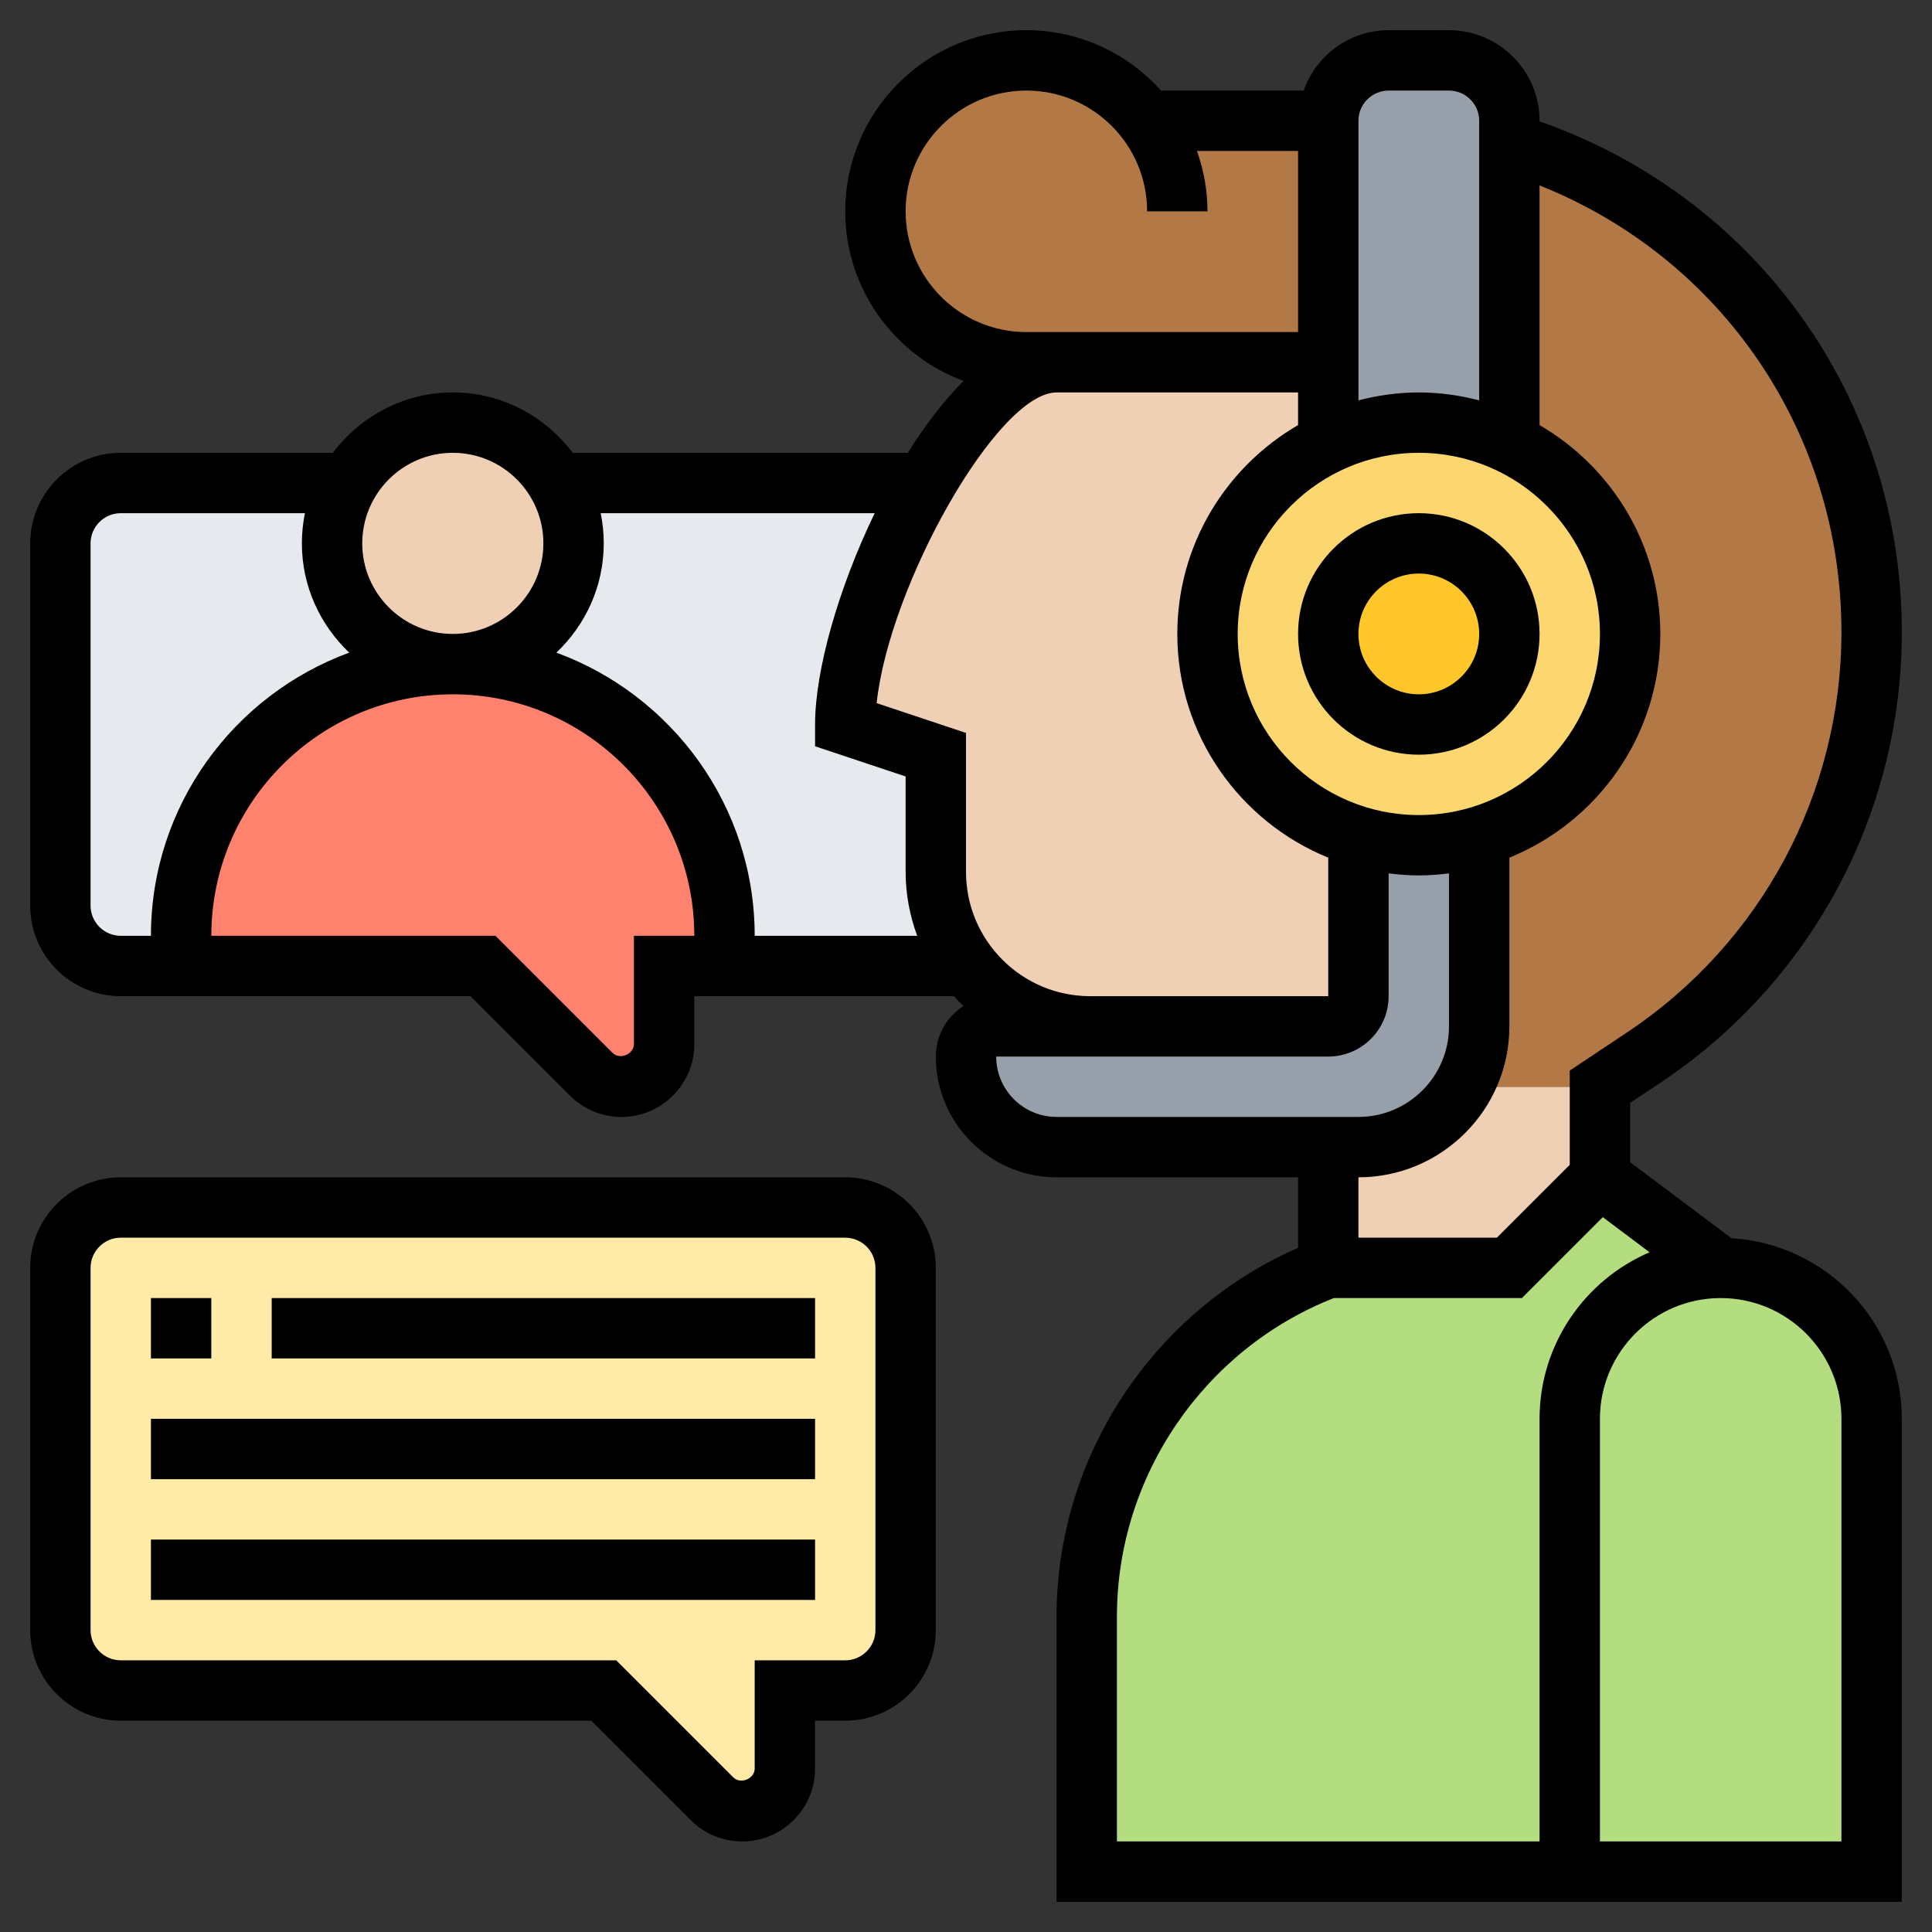 <svg id="Layer_5" enable-background="new 0 0 64 64" height="512" viewBox="0 0 64 64" width="512" xmlns="http://www.w3.org/2000/svg"><rect x="0" y="0" width="64" height="64" fill="#333333" stroke="none"/><g><g><g><path d="m11 18c0 2.21 1.79 4 4 4-2.48 0-4.74 1.01-6.36 2.64-1.63 1.62-2.64 3.88-2.64 6.36v1h-2c-1.1 0-2-.9-2-2v-12c0-1.1.9-2 2-2h7.54c-.34.59-.54 1.27-.54 2z" fill="#e6e9ed"/></g><g><path d="m32.07 32h-.01-8.06v-1c0-4.97-4.03-9-9-9 2.21 0 4-1.79 4-4 0-.73-.2-1.41-.54-2h12.2c-1.52 2.59-2.66 5.86-2.66 8l3 1v3.88c0 1.14.38 2.23 1.07 3.12z" fill="#e6e9ed"/></g><g><path d="m24 31v1h-2v2.59c0 .78-.63 1.41-1.41 1.41-.38 0-.74-.15-1-.41l-3.59-3.59h-10v-1c0-2.48 1.01-4.74 2.64-6.36 1.62-1.63 3.88-2.64 6.36-2.64 4.97 0 9 4.03 9 9z" fill="#ff826e"/></g><g><path d="m18.46 16c.34.59.54 1.27.54 2 0 2.21-1.79 4-4 4s-4-1.79-4-4c0-.73.2-1.41.54-2 .69-1.2 1.98-2 3.46-2s2.77.8 3.46 2z" fill="#f0d0b4"/></g><g><path d="m30 42v12c0 1.1-.9 2-2 2h-2v2.59c0 .78-.63 1.41-1.41 1.41-.38 0-.74-.15-1-.41l-3.59-3.59h-16c-1.1 0-2-.9-2-2v-12c0-1.1.9-2 2-2h24c1.1 0 2 .9 2 2z" fill="#ffeaa7"/></g><g><path d="m62 47v15h-10v-15c0-1.38.56-2.63 1.46-3.54.91-.9 2.16-1.46 3.54-1.46 2.76 0 5 2.24 5 5z" fill="#b4dd7f"/></g><g><path d="m53 39 4 3c-1.38 0-2.63.56-3.54 1.46-.9.91-1.46 2.16-1.46 3.54v15h-16v-8.46c0-2.57.8-5 2.2-7.02s3.4-3.62 5.8-4.52h6z" fill="#b4dd7f"/></g><g><path d="m53 36v3l-3 3h-6v-4h1c1.52 0 2.84-.85 3.52-2.1l.48.1z" fill="#f0d0b4"/></g><g><path d="m45 27.71v5.29c0 .55-.45 1-1 1h-1-6.88c-1.36 0-2.66-.54-3.62-1.5-.16-.16-.3-.32-.43-.5-.69-.89-1.07-1.98-1.07-3.12v-3.88l-3-1c0-2.14 1.14-5.41 2.66-8 1.33-2.26 2.94-4 4.34-4h1 8v2.68c-2.37 1.12-4 3.52-4 6.32 0 3.18 2.11 5.85 5 6.71z" fill="#f0d0b4"/></g><g><path d="m38 4h6v8h-8-1-1c-2.76 0-5-2.24-5-5s2.24-5 5-5c1.63 0 3.09.79 4 2z" fill="#b27946"/></g><g><path d="m62 20.94c0 2.83-.71 5.57-2 7.99-1.3 2.42-3.18 4.53-5.54 6.1l-1.46.97h-4l-.48-.1c.3-.56.48-1.21.48-1.9v-6.29c2.89-.86 5-3.53 5-6.71 0-2.8-1.63-5.2-4-6.32v-9.95c6.95 2.11 12 8.57 12 16.21z" fill="#b27946"/></g><g><path d="m44 12v-8c0-1.1.9-2 2-2h2c1.1 0 2 .9 2 2v.73 9.95c-.91-.44-1.92-.68-3-.68-1.07 0-2.09.24-3 .68z" fill="#969faa"/></g><g><path d="m49 27.71v6.29c0 .69-.18 1.34-.48 1.9-.68 1.25-2 2.1-3.52 2.1h-1-9c-.83 0-1.58-.34-2.12-.88s-.88-1.29-.88-2.12c0-.55.45-1 1-1h3.12 6.88 1c.55 0 1-.45 1-1v-5.29c.63.19 1.3.29 2 .29s1.37-.1 2-.29z" fill="#969faa"/></g><g><path d="m50 14.68c2.37 1.12 4 3.52 4 6.32 0 3.18-2.11 5.85-5 6.71-.63.19-1.3.29-2 .29s-1.37-.1-2-.29c-2.89-.86-5-3.53-5-6.71 0-2.8 1.63-5.2 4-6.32.91-.44 1.93-.68 3-.68 1.08 0 2.09.24 3 .68z" fill="#fcd770"/></g><g><circle cx="47" cy="21" fill="#ffc729" r="3"/></g></g><g><path d="m57.357 41.018-3.357-2.518v-1.965l1.013-.675c5.001-3.334 7.987-8.913 7.987-14.924 0-7.7-4.795-14.398-12-16.915v-.021c0-1.654-1.346-3-3-3h-2c-1.302 0-2.402.839-2.816 2h-4.724c-1.1-1.224-2.689-2-4.46-2-3.309 0-6 2.691-6 6 0 2.575 1.634 4.77 3.917 5.619-.653.658-1.276 1.47-1.844 2.381h-11.099c-.914-1.207-2.348-2-3.974-2s-3.061.793-3.974 2h-7.026c-1.654 0-3 1.346-3 3v12c0 1.654 1.346 3 3 3h11.586l3.293 3.293c.456.456 1.062.707 1.707.707 1.331 0 2.414-1.083 2.414-2.414v-1.586h8.605c.063.069.121.141.188.207.041.041.085.076.127.115-.552.356-.92.974-.92 1.678 0 2.206 1.794 4 4 4h8v2.336c-4.81 2.104-8 6.919-8 12.208v9.456h28v-16c0-3.188-2.501-5.796-5.643-5.982zm-10.357-14.018c-3.309 0-6-2.691-6-6s2.691-6 6-6 6 2.691 6 6-2.691 6-6 6zm-13.793 4.793c-.778-.778-1.207-1.814-1.207-2.914v-4.6l-2.96-.987c.418-3.921 4.008-10.292 5.96-10.292h1 7v1.082c-2.387 1.386-4 3.964-4 6.918 0 3.35 2.072 6.221 5 7.411v4.589h-1-6.879c-1.1 0-2.136-.429-2.914-1.207zm12.793-28.793h2c.551 0 1 .449 1 1v9.263c-.641-.166-1.308-.263-2-.263s-1.359.097-2 .263v-9.263c0-.551.449-1 1-1zm-16 4c0-2.206 1.794-4 4-4s4 1.794 4 4h2c0-.702-.128-1.373-.35-2h3.35v6h-7-1-1c-2.206 0-4-1.794-4-4zm-15 8c1.654 0 3 1.346 3 3s-1.346 3-3 3-3-1.346-3-3 1.346-3 3-3zm-12 15v-12c0-.551.449-1 1-1h6.101c-.066.323-.101.658-.101 1 0 1.426.608 2.707 1.569 3.619-3.826 1.404-6.569 5.073-6.569 9.381h-1c-.551 0-1-.449-1-1zm18 1v3.586c0 .338-.469.532-.707.293l-3.879-3.879h-9.414c0-4.411 3.589-8 8-8s8 3.589 8 8zm4 0c0-4.308-2.743-7.977-6.569-9.381.961-.912 1.569-2.193 1.569-3.619 0-.342-.035-.677-.101-1h9.076c-1.203 2.489-1.975 5.208-1.975 7v.721l3 1v3.158c0 .736.136 1.45.383 2.121zm10 6c-1.103 0-2-.897-2-2h3.121 6.879 1c1.103 0 2-.897 2-2v-4.069c.328.041.661.069 1 .069s.672-.028 1-.069v5.069c0 1.654-1.346 3-3 3zm15-3v-5.589c2.928-1.19 5-4.061 5-7.411 0-2.953-1.613-5.532-4-6.918v-7.94c6.034 2.405 10 8.189 10 14.794 0 5.34-2.653 10.297-7.096 13.26l-1.904 1.269v3.121l-2.414 2.414h-4.586v-2c2.757 0 5-2.243 5-5zm1 13v14h-14v-7.456c0-4.636 2.88-8.851 7.186-10.544h6.229l2.68-2.68 1.55 1.163c-2.141.918-3.645 3.044-3.645 5.517zm10 14h-8v-14c0-2.206 1.794-4 4-4s4 1.794 4 4z"/><path d="m47 17c-2.206 0-4 1.794-4 4s1.794 4 4 4 4-1.794 4-4-1.794-4-4-4zm0 6c-1.103 0-2-.897-2-2s.897-2 2-2 2 .897 2 2-.897 2-2 2z"/><path d="m28 39h-24c-1.654 0-3 1.346-3 3v12c0 1.654 1.346 3 3 3h15.586l3.293 3.293c.456.456 1.062.707 1.707.707 1.331 0 2.414-1.083 2.414-2.414v-1.586h1c1.654 0 3-1.346 3-3v-12c0-1.654-1.346-3-3-3zm1 15c0 .551-.449 1-1 1h-3v3.586c0 .338-.469.531-.707.293l-3.879-3.879h-16.414c-.551 0-1-.449-1-1v-12c0-.551.449-1 1-1h24c.551 0 1 .449 1 1z"/><path d="m5 43h2v2h-2z"/><path d="m9 43h18v2h-18z"/><path d="m5 47h22v2h-22z"/><path d="m5 51h22v2h-22z"/></g></g></svg>